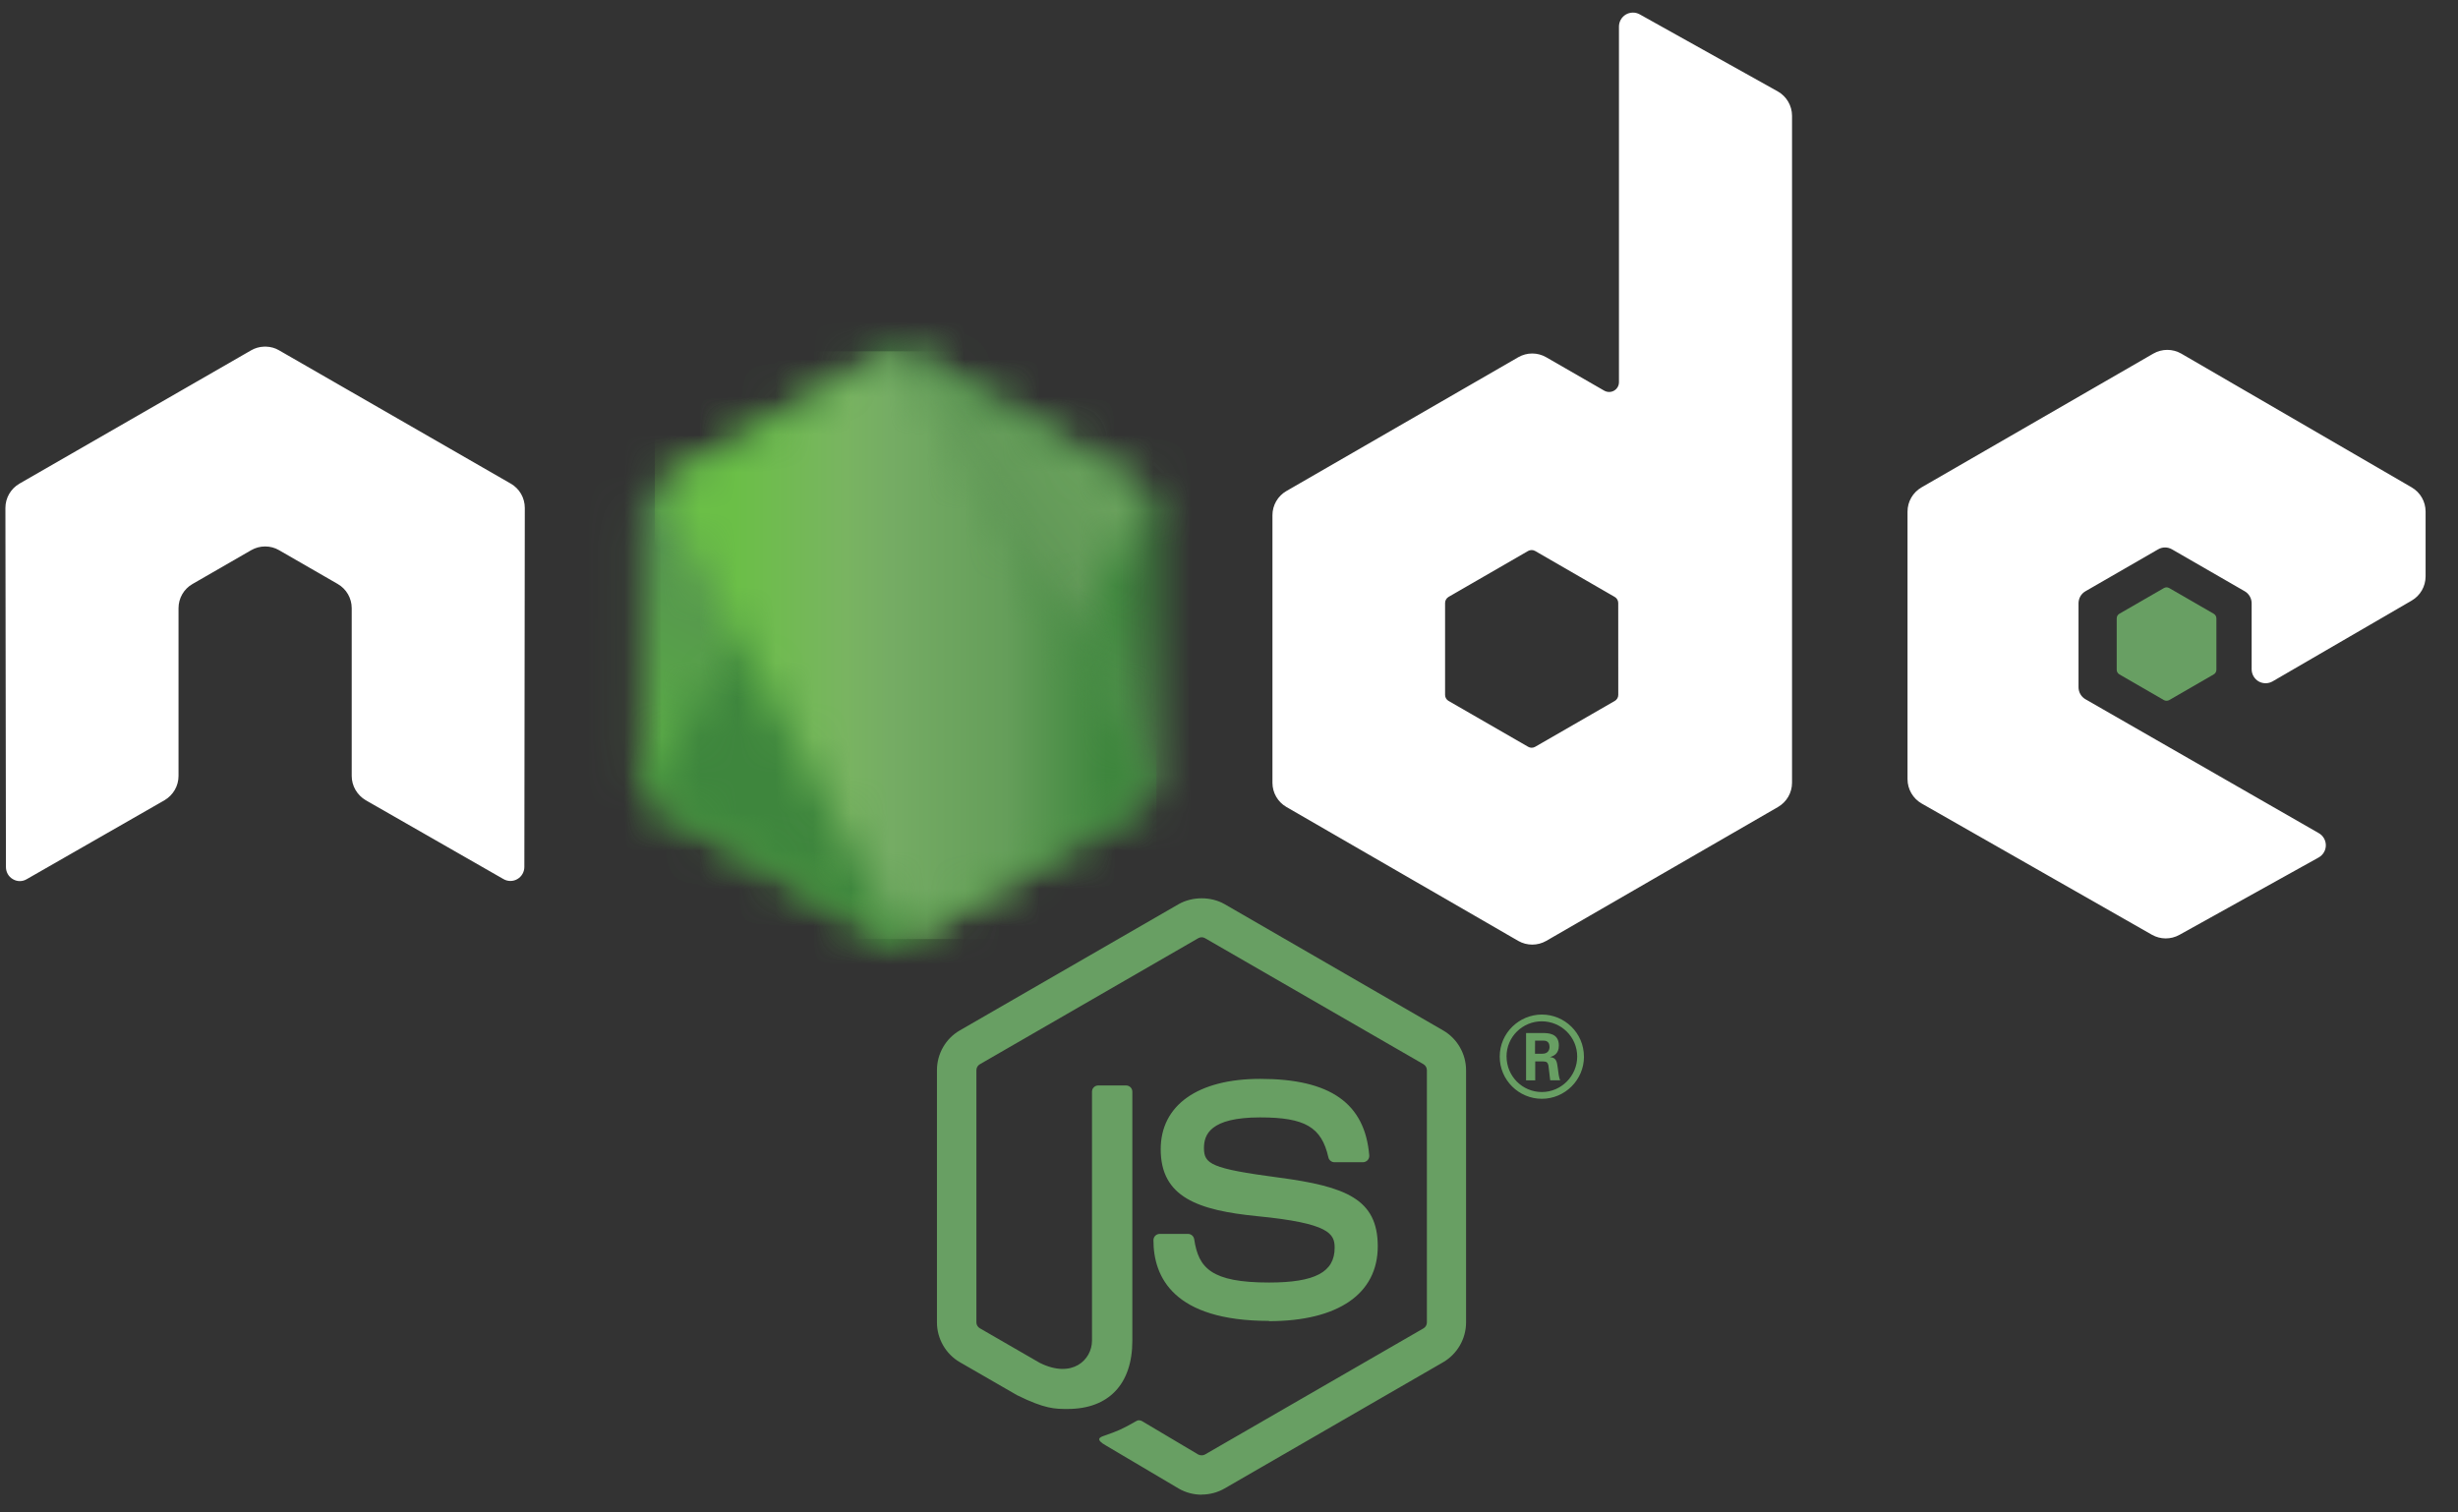 <svg width="65" height="40" viewBox="0 0 65 40" fill="none" xmlns="http://www.w3.org/2000/svg">
<rect x="0" y="0" width="65" height="40" fill="#333333" stroke="none"/>
<g id="Node.js_logo 1" clip-path="url(#clip0_2316_219)">
<path id="Vector" d="M31.776 39.53C31.565 39.53 31.355 39.475 31.17 39.368L29.24 38.226C28.952 38.065 29.093 38.008 29.188 37.975C29.572 37.84 29.65 37.81 30.06 37.577C30.103 37.552 30.16 37.561 30.204 37.587L31.686 38.467C31.739 38.496 31.816 38.496 31.865 38.467L37.645 35.13C37.698 35.1 37.733 35.038 37.733 34.974V28.305C37.733 28.238 37.698 28.179 37.644 28.146L31.866 24.812C31.813 24.78 31.742 24.78 31.688 24.812L25.912 28.146C25.856 28.177 25.82 28.24 25.82 28.303V34.973C25.82 35.036 25.855 35.097 25.91 35.128L27.493 36.042C28.352 36.472 28.877 35.965 28.877 35.456V28.873C28.877 28.779 28.951 28.707 29.045 28.707H29.777C29.869 28.707 29.944 28.779 29.944 28.873V35.459C29.944 36.605 29.319 37.263 28.232 37.263C27.898 37.263 27.635 37.263 26.9 36.901L25.384 36.027C25.009 35.81 24.777 35.405 24.777 34.973V28.303C24.777 27.869 25.009 27.464 25.384 27.25L31.169 23.912C31.535 23.706 32.021 23.706 32.384 23.912L38.163 27.252C38.536 27.467 38.769 27.871 38.769 28.305V34.974C38.769 35.407 38.536 35.81 38.163 36.027L32.384 39.365C32.199 39.472 31.989 39.527 31.775 39.527" fill="#689F63"/>
<path id="Vector_2" d="M33.561 34.934C31.032 34.934 30.502 33.773 30.502 32.8C30.502 32.707 30.576 32.633 30.669 32.633H31.416C31.498 32.633 31.567 32.693 31.58 32.775C31.693 33.535 32.029 33.919 33.558 33.919C34.776 33.919 35.294 33.644 35.294 32.998C35.294 32.626 35.147 32.35 33.254 32.165C31.672 32.008 30.694 31.66 30.694 30.394C30.694 29.228 31.677 28.533 33.325 28.533C35.176 28.533 36.093 29.176 36.209 30.556C36.213 30.604 36.196 30.65 36.164 30.685C36.132 30.718 36.087 30.738 36.041 30.738H35.29C35.212 30.738 35.144 30.683 35.128 30.608C34.947 29.808 34.51 29.552 33.322 29.552C31.993 29.552 31.838 30.015 31.838 30.362C31.838 30.783 32.02 30.906 33.814 31.143C35.591 31.379 36.434 31.712 36.434 32.961C36.434 34.219 35.384 34.941 33.552 34.941M40.592 27.868H40.786C40.945 27.868 40.976 27.756 40.976 27.691C40.976 27.521 40.858 27.521 40.793 27.521H40.594L40.592 27.868ZM40.356 27.321H40.786C40.934 27.321 41.223 27.321 41.223 27.651C41.223 27.881 41.075 27.929 40.987 27.958C41.159 27.969 41.171 28.082 41.194 28.241C41.206 28.341 41.224 28.513 41.259 28.571H40.994C40.987 28.513 40.947 28.195 40.947 28.177C40.929 28.107 40.905 28.072 40.816 28.072H40.598V28.573H40.356V27.321ZM39.84 27.943C39.84 28.461 40.258 28.881 40.772 28.881C41.29 28.881 41.708 28.452 41.708 27.943C41.708 27.424 41.284 27.011 40.77 27.011C40.264 27.011 39.839 27.418 39.839 27.942M41.887 27.946C41.887 28.559 41.385 29.06 40.773 29.06C40.165 29.06 39.659 28.565 39.659 27.946C39.659 27.315 40.177 26.832 40.773 26.832C41.373 26.832 41.886 27.317 41.886 27.946" fill="#689F63"/>
<path id="Vector_3" fill-rule="evenodd" clip-rule="evenodd" d="M13.878 13.434C13.878 13.168 13.738 12.923 13.508 12.791L7.38 9.265C7.277 9.204 7.161 9.172 7.043 9.168H6.98C6.862 9.172 6.746 9.204 6.641 9.265L0.514 12.791C0.285 12.924 0.143 13.168 0.143 13.434L0.157 22.931C0.157 23.062 0.225 23.186 0.34 23.251C0.453 23.32 0.595 23.32 0.708 23.251L4.351 21.164C4.581 21.027 4.721 20.786 4.721 20.522V16.085C4.721 15.821 4.861 15.576 5.091 15.445L6.642 14.551C6.757 14.485 6.883 14.452 7.012 14.452C7.139 14.452 7.268 14.485 7.38 14.551L8.93 15.444C9.16 15.576 9.301 15.82 9.301 16.085V20.521C9.301 20.785 9.443 21.028 9.672 21.164L13.312 23.248C13.427 23.316 13.569 23.316 13.683 23.248C13.795 23.183 13.866 23.06 13.866 22.929L13.878 13.434ZM42.794 18.378C42.794 18.444 42.759 18.505 42.701 18.538L40.596 19.751C40.539 19.784 40.469 19.784 40.412 19.751L38.307 18.538C38.249 18.505 38.214 18.444 38.214 18.378V15.948C38.214 15.882 38.249 15.821 38.305 15.787L40.409 14.572C40.467 14.539 40.538 14.539 40.596 14.572L42.7 15.787C42.758 15.821 42.793 15.882 42.793 15.948L42.794 18.378ZM43.362 0.38C43.248 0.316 43.108 0.318 42.994 0.384C42.882 0.451 42.812 0.572 42.812 0.704V10.108C42.812 10.2 42.763 10.286 42.682 10.332C42.603 10.378 42.504 10.378 42.423 10.332L40.888 9.448C40.66 9.316 40.378 9.316 40.149 9.448L34.019 12.986C33.79 13.117 33.649 13.362 33.649 13.625V20.703C33.649 20.967 33.79 21.21 34.019 21.343L40.149 24.884C40.378 25.015 40.66 25.015 40.889 24.884L47.019 21.342C47.248 21.209 47.389 20.966 47.389 20.701V3.062C47.389 2.794 47.243 2.547 47.009 2.416L43.362 0.38ZM63.775 15.884C64.003 15.752 64.143 15.508 64.143 15.244V13.529C64.143 13.265 64.003 13.022 63.774 12.889L57.684 9.353C57.454 9.22 57.172 9.22 56.941 9.353L50.813 12.89C50.583 13.024 50.443 13.267 50.443 13.531V20.606C50.443 20.872 50.586 21.118 50.816 21.25L56.905 24.721C57.13 24.849 57.404 24.851 57.632 24.725L61.315 22.678C61.431 22.613 61.505 22.49 61.505 22.357C61.505 22.223 61.434 22.099 61.318 22.034L55.152 18.495C55.036 18.43 54.965 18.307 54.965 18.175V15.956C54.965 15.823 55.035 15.701 55.15 15.636L57.069 14.529C57.183 14.462 57.323 14.462 57.438 14.529L59.358 15.636C59.472 15.701 59.543 15.823 59.543 15.955V17.7C59.543 17.832 59.614 17.955 59.728 18.021C59.842 18.086 59.984 18.086 60.098 18.02L63.775 15.884Z" fill="white"/>
<path id="Vector_4" fill-rule="evenodd" clip-rule="evenodd" d="M57.222 15.553C57.266 15.527 57.32 15.527 57.364 15.553L58.54 16.232C58.584 16.257 58.611 16.304 58.611 16.355V17.713C58.611 17.764 58.584 17.811 58.54 17.836L57.364 18.515C57.32 18.54 57.266 18.54 57.222 18.515L56.047 17.836C56.002 17.811 55.975 17.764 55.975 17.713V16.355C55.975 16.304 56.001 16.257 56.045 16.232L57.222 15.553Z" fill="#689F63"/>
<g id="Clip path group">
<mask id="mask0_2316_219" style="mask-type:luminance" maskUnits="userSpaceOnUse" x="16" y="9" width="15" height="16">
<g id="a">
<path id="Vector_5" d="M23.395 9.388L17.3 12.906C17.072 13.038 16.932 13.281 16.932 13.544V20.585C16.932 20.848 17.072 21.091 17.3 21.222L23.396 24.743C23.624 24.874 23.905 24.874 24.132 24.743L30.227 21.222C30.454 21.091 30.594 20.848 30.594 20.585V13.544C30.594 13.281 30.454 13.038 30.225 12.906L24.132 9.388C24.017 9.323 23.89 9.29 23.763 9.29C23.636 9.29 23.508 9.323 23.394 9.388" fill="white"/>
</g>
</mask>
<g mask="url(#mask0_2316_219)">
<g id="Group">
<path id="Vector_6" d="M36.754 12.309L19.578 3.891L10.772 21.855L27.947 30.275L36.754 12.309Z" fill="url(#paint0_linear_2316_219)"/>
</g>
</g>
</g>
<g id="Clip path group_2">
<mask id="mask1_2316_219" style="mask-type:luminance" maskUnits="userSpaceOnUse" x="17" y="9" width="14" height="16">
<g id="c">
<path id="Vector_7" d="M17.083 21.032C17.141 21.108 17.214 21.173 17.3 21.222L22.529 24.242L23.399 24.743C23.53 24.818 23.678 24.85 23.824 24.839C23.873 24.835 23.921 24.826 23.969 24.813L30.397 13.042C30.348 12.989 30.29 12.944 30.226 12.906L26.235 10.601L24.125 9.388C24.065 9.353 24 9.328 23.934 9.311L17.083 21.032Z" fill="white"/>
</g>
</mask>
<g mask="url(#mask1_2316_219)">
<g id="Group_2">
<path id="Vector_8" d="M9.657 14.799L21.784 31.213L37.823 19.363L25.695 2.95L9.657 14.799Z" fill="url(#paint1_linear_2316_219)"/>
</g>
</g>
</g>
<g id="Clip path group_3">
<mask id="mask2_2316_219" style="mask-type:luminance" maskUnits="userSpaceOnUse" x="17" y="9" width="14" height="16">
<g id="e">
<path id="Vector_9" d="M23.69 9.294C23.588 9.304 23.488 9.336 23.395 9.388L17.318 12.896L23.872 24.834C23.963 24.82 24.052 24.79 24.133 24.743L30.229 21.222C30.417 21.113 30.545 20.929 30.584 20.72L23.903 9.306C23.854 9.296 23.805 9.291 23.754 9.291C23.734 9.291 23.714 9.292 23.694 9.294" fill="white"/>
</g>
</mask>
<g mask="url(#mask2_2316_219)">
<g id="Group_3">
<path id="Vector_10" d="M17.318 9.291V24.834H30.582V9.291H17.318Z" fill="url(#paint2_linear_2316_219)"/>
</g>
</g>
</g>
</g>
<defs>
<linearGradient id="paint0_linear_2316_219" x1="28.161" y1="8.087" x2="19.355" y2="26.05" gradientUnits="userSpaceOnUse">
<stop offset="0.3" stop-color="#3E863D"/>
<stop offset="0.5" stop-color="#55934F"/>
<stop offset="0.8" stop-color="#5AAD45"/>
</linearGradient>
<linearGradient id="paint1_linear_2316_219" x1="15.793" y1="23.1" x2="31.833" y2="11.249" gradientUnits="userSpaceOnUse">
<stop offset="0.57" stop-color="#3E863D"/>
<stop offset="0.72" stop-color="#619857"/>
<stop offset="1" stop-color="#76AC64"/>
</linearGradient>
<linearGradient id="paint2_linear_2316_219" x1="17.322" y1="17.063" x2="30.584" y2="17.063" gradientUnits="userSpaceOnUse">
<stop offset="0.16" stop-color="#6BBF47"/>
<stop offset="0.38" stop-color="#79B461"/>
<stop offset="0.47" stop-color="#75AC64"/>
<stop offset="0.7" stop-color="#659E5A"/>
<stop offset="0.9" stop-color="#3E863D"/>
</linearGradient>
<clipPath id="clip0_2316_219">
<rect width="64" height="39.197" fill="white" transform="translate(0.143 0.333)"/>
</clipPath>
</defs>
</svg>
